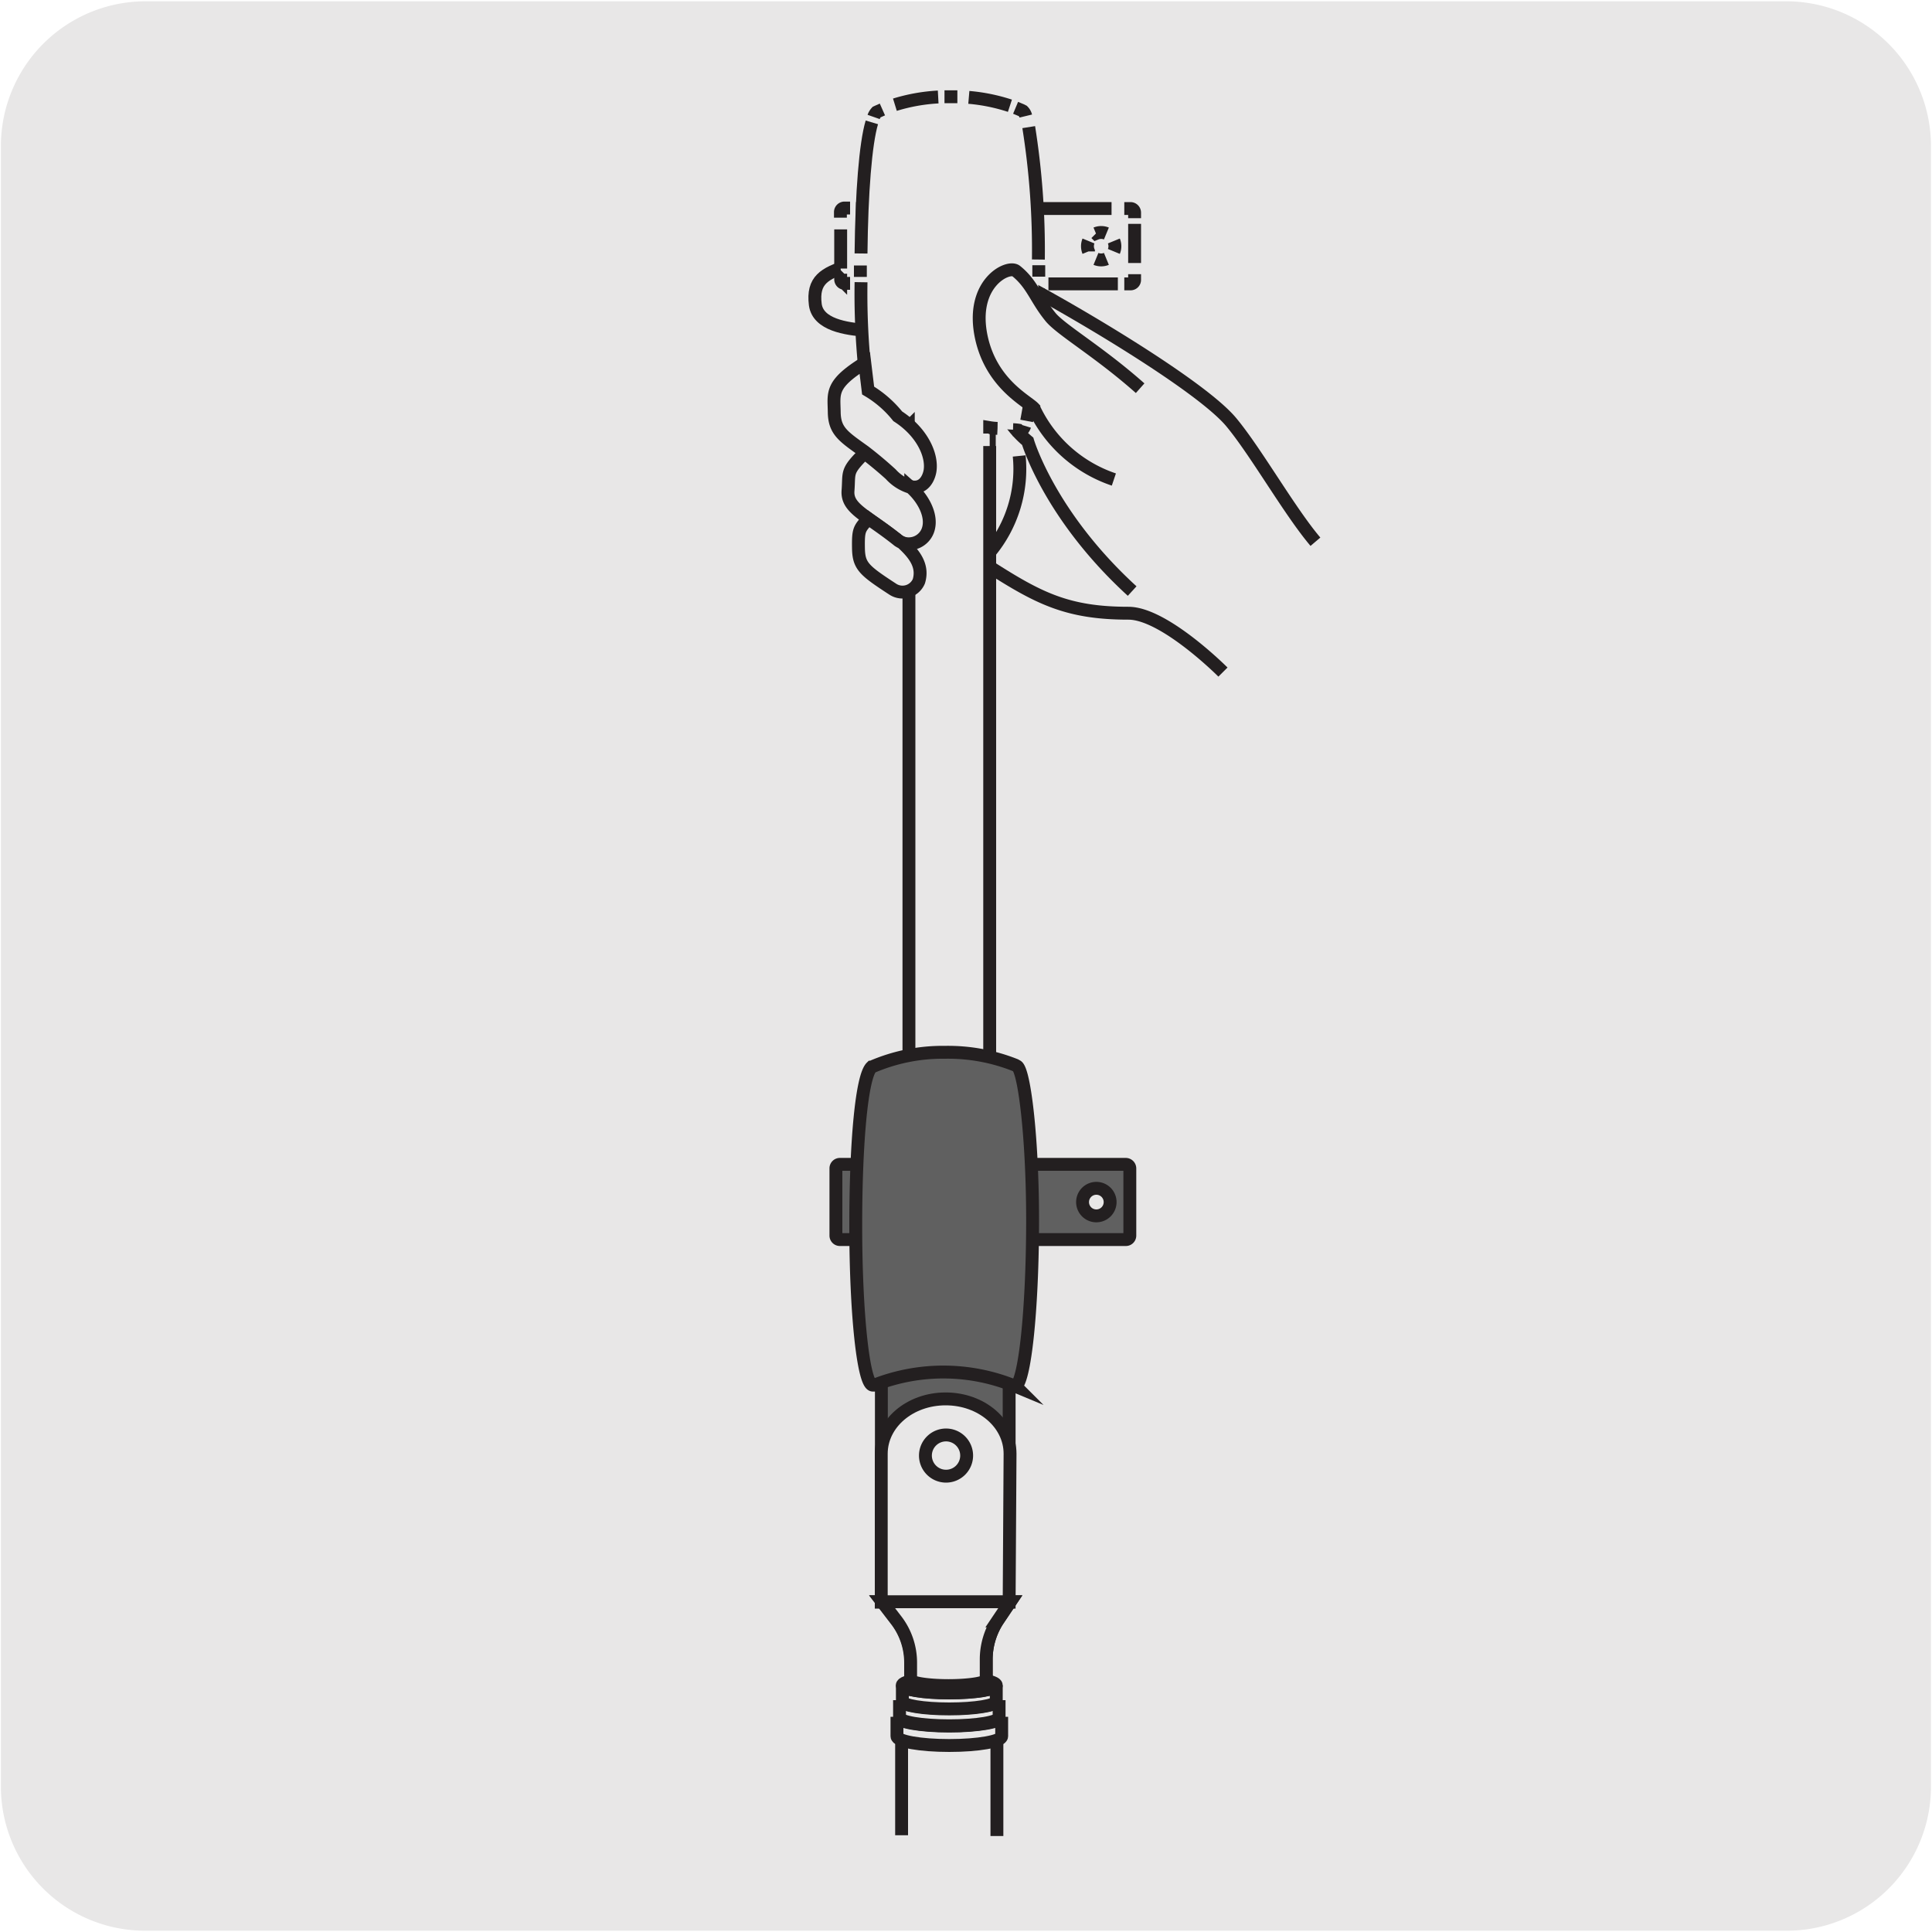 <svg xmlns="http://www.w3.org/2000/svg" viewBox="0 0 150 150"><defs><style>.cls-1{fill:#e8e7e7;}.cls-2,.cls-3{fill:none;stroke:#231f20;}.cls-2{stroke-miterlimit:10;}.cls-3{stroke-miterlimit:3.86;}.cls-4{fill:#606060;}</style></defs><title>13220-02</title><g id="Capa_2" data-name="Capa 2"><path class="cls-1" d="M11.32.1H138.64a11.25,11.25,0,0,1,11.28,11.21v127.4a11.19,11.19,0,0,1-11.2,11.19H11.27A11.19,11.19,0,0,1,.07,138.71h0V11.34A11.24,11.24,0,0,1,11.32.1Z"/></g><g id="Capa_1" data-name="Capa 1"><path class="cls-1" d="M102.13,42.06c-2-2.35-4.63-7-6.55-9.3C92.8,29.45,80,22.18,77.81,21.26v3.25a2,2,0,0,1-1,1.55V44c3.83,2.45,6.07,3.61,10.8,3.61,2.79,0,7.34,4.57,7.34,4.57"/><path class="cls-2" d="M102.13,42.06c-2-2.35-4.63-7-6.55-9.3C92.8,29.45,80,22.18,77.81,21.26v3.25a2,2,0,0,1-1,1.55V44c3.83,2.45,6.07,3.61,10.8,3.61,2.79,0,7.34,4.57,7.34,4.57"/><path class="cls-1" d="M67.23,25.65c-1.56-.12-3.72-.44-3.93-2-.24-1.91.73-2.41,2.48-3l1.71-.43.18,5.47Z"/><path class="cls-2" d="M67.23,25.65c-1.56-.12-3.72-.44-3.93-2-.24-1.91.73-2.41,2.48-3l1.71-.43.18,5.47Z"/><path class="cls-2" d="M79.13,35.4a10.12,10.12,0,0,1-2.28,7.47m1.06-10.93a7.6,7.6,0,0,0,1.88,2.32S81.46,40,87.9,45.89"/><path class="cls-1" d="M87.78,16.19H65.58a.32.32,0,0,0-.31.32v5.21a.31.31,0,0,0,.31.32h22.2a.31.31,0,0,0,.31-.32V16.51a.32.32,0,0,0-.31-.32"/><line class="cls-3" x1="86.3" y1="16.19" x2="80.91" y2="16.19"/><line class="cls-3" x1="78.29" y1="16.19" x2="66.46" y2="16.19"/><line class="cls-3" x1="65.27" y1="17.81" x2="65.27" y2="20.85"/><line class="cls-3" x1="66.9" y1="22.04" x2="78.73" y2="22.04"/><line class="cls-3" x1="81.4" y1="22.04" x2="86.79" y2="22.04"/><line class="cls-3" x1="88.09" y1="20.42" x2="88.09" y2="17.38"/><path class="cls-3" d="M88.09,16.94v-.43a.32.32,0,0,0-.31-.32h-.49m0,5.85h.49a.31.31,0,0,0,.31-.32v-.43M79.17,22h1.24m-15.14-.75v.43a.31.31,0,0,0,.31.32H66m0-5.85h-.44a.32.32,0,0,0-.31.32v.43m15.14-.75H79.17"/><path class="cls-1" d="M70.57,96.26V33.15c-.17.06-2.13.11-2.29.18l-.11.05c-.73,0-1.32-5.54-1.32-12.37,0-6.52.46-11.59,1.21-12.31l0,0A13.7,13.7,0,0,1,73.82,7.5a13.91,13.91,0,0,1,5.46,1.05l.14.07C80,9,80.65,14.38,80.62,21s-.61,12-1.31,12.43l-.06,0c-.16-.08-2.23-.13-2.41-.2v63Z"/><line class="cls-3" x1="70.57" y1="94.87" x2="70.57" y2="34.08"/><path class="cls-3" d="M67.61,32.21a58.18,58.18,0,0,1-.76-10.3"/><path class="cls-3" d="M66.85,19.68c.05-4.74.35-8.54.84-10.18"/><path class="cls-3" d="M69.48,8.13a14,14,0,0,1,3.36-.6"/><path class="cls-3" d="M75.22,7.56a14.08,14.08,0,0,1,3.19.65"/><path class="cls-3" d="M79.87,9.87a60.86,60.86,0,0,1,.75,10.28"/><path class="cls-3" d="M80.61,22.39a51.65,51.65,0,0,1-.9,10.29"/><line class="cls-3" x1="76.84" y1="34.63" x2="76.84" y2="95.33"/><line class="cls-3" x1="75.28" y1="96.26" x2="71.62" y2="96.26"/><path class="cls-3" d="M71.09,96.26h-.52v-.47m6.27,0v.47h-.52m1.12-63a4.63,4.63,0,0,1-.6-.06v.46m2.72-.6a.76.76,0,0,1-.25.37l-.06,0a3.63,3.63,0,0,0-.6-.07m2-12.77v.89M78.85,8.37l.43.18.14.07a.82.82,0,0,1,.22.39m-6.31-1.5h1M67.83,9.08a1.08,1.08,0,0,1,.23-.38l0,0,.45-.2m-1.71,13v-.89m2,12.7a3.94,3.94,0,0,0-.57.06l-.11.05c-.1,0-.2-.11-.29-.31m2.69.54v-.46a3.19,3.19,0,0,1-.57.05"/><path class="cls-1" d="M86.56,19.12a1.07,1.07,0,1,1-1.06-1.07,1.07,1.07,0,0,1,1.06,1.07"/><path class="cls-3" d="M86.48,18.71a1.07,1.07,0,0,1,.08.41,1.06,1.06,0,0,1-.08.4m-1.39-1.39a1.07,1.07,0,0,1,.41-.08,1.06,1.06,0,0,1,.4.08m-1.39,1.39a1.06,1.06,0,0,1-.08-.4,1.07,1.07,0,0,1,.08-.41M85.9,20.1a1.06,1.06,0,0,1-.4.08,1.07,1.07,0,0,1-.41-.08"/><path class="cls-1" d="M70,142.49v-7.41l.73-1.31V129.1a5.4,5.4,0,0,0-1.13-3.32l-1.09-1.42h.84A1.38,1.38,0,0,0,70.72,123a1.37,1.37,0,0,1,1.38-1.37h3.11A1.37,1.37,0,0,1,76.59,123,1.38,1.38,0,0,0,78,124.36h.44l-1,1.49a5.6,5.6,0,0,0-.87,3v5l.83,1.31v7.39"/><path class="cls-2" d="M70,142.49v-7.41l.73-1.31V129.1a5.4,5.4,0,0,0-1.13-3.32l-1.09-1.42h.84A1.38,1.38,0,0,0,70.72,123a1.37,1.37,0,0,1,1.38-1.37h3.11A1.37,1.37,0,0,1,76.59,123,1.38,1.38,0,0,0,78,124.36h.44l-1,1.49a5.6,5.6,0,0,0-.87,3v5l.83,1.31v7.39"/><path class="cls-1" d="M69.64,133.29c0,.4,1.82.72,4.06.72s4.07-.32,4.07-.72v1.51c0,.4-1.82.72-4.07.72s-4.06-.32-4.06-.72Z"/><path class="cls-2" d="M69.64,133.29c0,.4,1.82.72,4.06.72s4.07-.32,4.07-.72v1.51c0,.4-1.82.72-4.07.72s-4.06-.32-4.06-.72Z"/><path class="cls-1" d="M69.84,132c0,.35,1.73.64,3.86.64s3.87-.29,3.87-.64v1.34c0,.36-1.73.65-3.87.65s-3.86-.29-3.86-.65Z"/><path class="cls-2" d="M69.84,132c0,.35,1.73.64,3.86.64s3.87-.29,3.87-.64v1.34c0,.36-1.73.65-3.87.65s-3.86-.29-3.86-.65Z"/><path class="cls-1" d="M70.06,130.84c0,.33,1.63.59,3.64.59s3.65-.26,3.65-.59v1.24c0,.33-1.63.6-3.65.6s-3.64-.27-3.64-.6Z"/><path class="cls-2" d="M70.06,130.84c0,.33,1.63.59,3.64.59s3.65-.26,3.65-.59v1.24c0,.33-1.63.6-3.65.6s-3.64-.27-3.64-.6Z"/><path class="cls-1" d="M77.35,130.85c0,.32-1.63.59-3.65.59s-3.65-.27-3.65-.59,1.64-.6,3.65-.6,3.65.27,3.65.6"/><path class="cls-2" d="M77.35,130.85c0,.32-1.63.59-3.65.59s-3.65-.27-3.65-.59,1.64-.6,3.65-.6S77.35,130.52,77.35,130.85Z"/><path class="cls-4" d="M76.11,115.83H70.67a2.25,2.25,0,0,1-2.25-2.24v-7.36A2.25,2.25,0,0,1,70.67,104h5.44a2.25,2.25,0,0,1,2.24,2.24v7.36a2.25,2.25,0,0,1-2.24,2.24"/><path class="cls-2" d="M70.67,104h5.44a2.24,2.24,0,0,1,2.24,2.24v7.35a2.25,2.25,0,0,1-2.25,2.25H70.67a2.24,2.24,0,0,1-2.24-2.24v-7.35A2.24,2.24,0,0,1,70.67,104Z"/><path class="cls-4" d="M87.4,90.4H65.21a.31.31,0,0,0-.31.32v5.21a.31.31,0,0,0,.31.31H87.4a.31.31,0,0,0,.32-.31V90.72a.32.32,0,0,0-.32-.32"/><path class="cls-2" d="M87.4,90.4H65.21a.31.31,0,0,0-.31.32v5.21a.31.31,0,0,0,.31.31H87.4a.31.31,0,0,0,.32-.31V90.72A.32.32,0,0,0,87.4,90.4Z"/><path class="cls-4" d="M78.88,107.65a14.67,14.67,0,0,0-11-.11l-.11,0c-.73,0-1.33-5.54-1.33-12.37,0-6.53.47-11.59,1.22-12.32l0,0a13.86,13.86,0,0,1,5.71-1.15,14.1,14.1,0,0,1,5.46,1l.14.08c.57.39,1.23,5.76,1.2,12.42s-.61,12-1.31,12.43Z"/><path class="cls-2" d="M78.88,107.65a14.67,14.67,0,0,0-11-.11l-.11,0c-.73,0-1.33-5.54-1.33-12.37,0-6.53.47-11.59,1.22-12.32l0,0a13.86,13.86,0,0,1,5.71-1.15,14.1,14.1,0,0,1,5.46,1l.14.08c.57.39,1.23,5.76,1.2,12.42s-.61,12-1.31,12.43Z"/><path class="cls-1" d="M78.42,112.87c0-2.36-2.22-4.26-5-4.26s-5,1.9-5,4.26v11.52h9.93Z"/><path class="cls-2" d="M78.42,112.87c0-2.36-2.22-4.26-5-4.26s-5,1.9-5,4.26v11.52h9.93Z"/><path class="cls-1" d="M75.05,113a1.6,1.6,0,1,1-1.59-1.59A1.6,1.6,0,0,1,75.05,113"/><path class="cls-2" d="M75.05,113a1.6,1.6,0,1,1-1.59-1.59A1.6,1.6,0,0,1,75.05,113Z"/><path class="cls-1" d="M86.19,93.32a1.07,1.07,0,1,1-1.07-1.06,1.07,1.07,0,0,1,1.07,1.06"/><path class="cls-2" d="M86.19,93.32a1.07,1.07,0,1,1-1.07-1.06A1.07,1.07,0,0,1,86.19,93.32Z"/><path class="cls-1" d="M78,124.36h.44l-1,1.49a5.58,5.58,0,0,0-.87,3v1.56c0,.25-1.32.46-2.93.46s-2.94-.21-2.94-.46V129.1a5.4,5.4,0,0,0-1.13-3.32l-1.09-1.42H78Z"/><path class="cls-2" d="M78,124.36h.44l-1,1.49a5.58,5.58,0,0,0-.87,3v1.56c0,.25-1.32.46-2.93.46s-2.94-.21-2.94-.46V129.1a5.4,5.4,0,0,0-1.13-3.32l-1.09-1.42H78Z"/><path class="cls-1" d="M88.52,30.14c-3.27-2.9-6.24-4.58-7-5.58-1.11-1.37-1.37-2.51-2.63-3.52-.62-.49-3.59.95-2.7,5.14.78,3.63,3.55,4.94,4.08,5.51a10.58,10.58,0,0,0,6.21,5.54"/><path class="cls-2" d="M88.52,30.14c-3.27-2.9-6.24-4.58-7-5.58-1.11-1.37-1.37-2.51-2.63-3.52-.62-.49-3.59.95-2.7,5.14.78,3.63,3.55,4.94,4.08,5.51a10.58,10.58,0,0,0,6.21,5.54"/><path class="cls-1" d="M67.4,30.32a8.48,8.48,0,0,1,2.3,2c1.89,1.22,2.69,3,2.51,4.22-.09.57-.49,1.44-1.45,1.25a3.45,3.45,0,0,1-1.58-1c-.8-.73-1.48-1.28-2.05-1.72C65.5,33.9,64.79,33.48,64.77,32s-.33-2.15,2.37-3.83Z"/><path class="cls-2" d="M67.4,30.32a8.48,8.48,0,0,1,2.3,2c1.89,1.22,2.69,3,2.51,4.22-.09.57-.49,1.44-1.45,1.25a3.45,3.45,0,0,1-1.58-1c-.8-.73-1.48-1.28-2.05-1.72C65.5,33.9,64.79,33.48,64.77,32s-.33-2.15,2.37-3.83Z"/><path class="cls-1" d="M67.13,35.17c-1.46,1.45-1.18,1.47-1.29,2.92-.07.9.52,1.41,1.59,2.18.6.43,1.36.94,2.24,1.64a1.51,1.51,0,0,0,.36.22,1.58,1.58,0,0,0,2-.92c.42-1.1-.33-2.5-1.32-3.37a3.45,3.45,0,0,1-1.58-1c-.8-.73-1.48-1.27-2.05-1.72"/><path class="cls-2" d="M67.13,35.17c-1.46,1.45-1.18,1.47-1.29,2.92-.07.9.52,1.41,1.59,2.18.6.43,1.36.94,2.24,1.64a1.51,1.51,0,0,0,.36.22,1.58,1.58,0,0,0,2-.92c.42-1.1-.33-2.5-1.32-3.37a3.45,3.45,0,0,1-1.58-1C68.38,36.16,67.7,35.62,67.13,35.17Z"/><path class="cls-1" d="M67.43,40.27c.6.43,1.36.94,2.24,1.64a1.51,1.51,0,0,0,.36.22c.93.85,1.68,1.77,1.31,3a1.38,1.38,0,0,1-2,.63c-2.27-1.48-2.67-1.81-2.69-3.22s.07-1.5.79-2.28"/><path class="cls-2" d="M67.43,40.27c.6.43,1.36.94,2.24,1.64a1.51,1.51,0,0,0,.36.22c.93.85,1.68,1.77,1.31,3a1.38,1.38,0,0,1-2,.63c-2.27-1.48-2.67-1.81-2.69-3.22S66.71,41.05,67.43,40.27Z"/></g></svg>